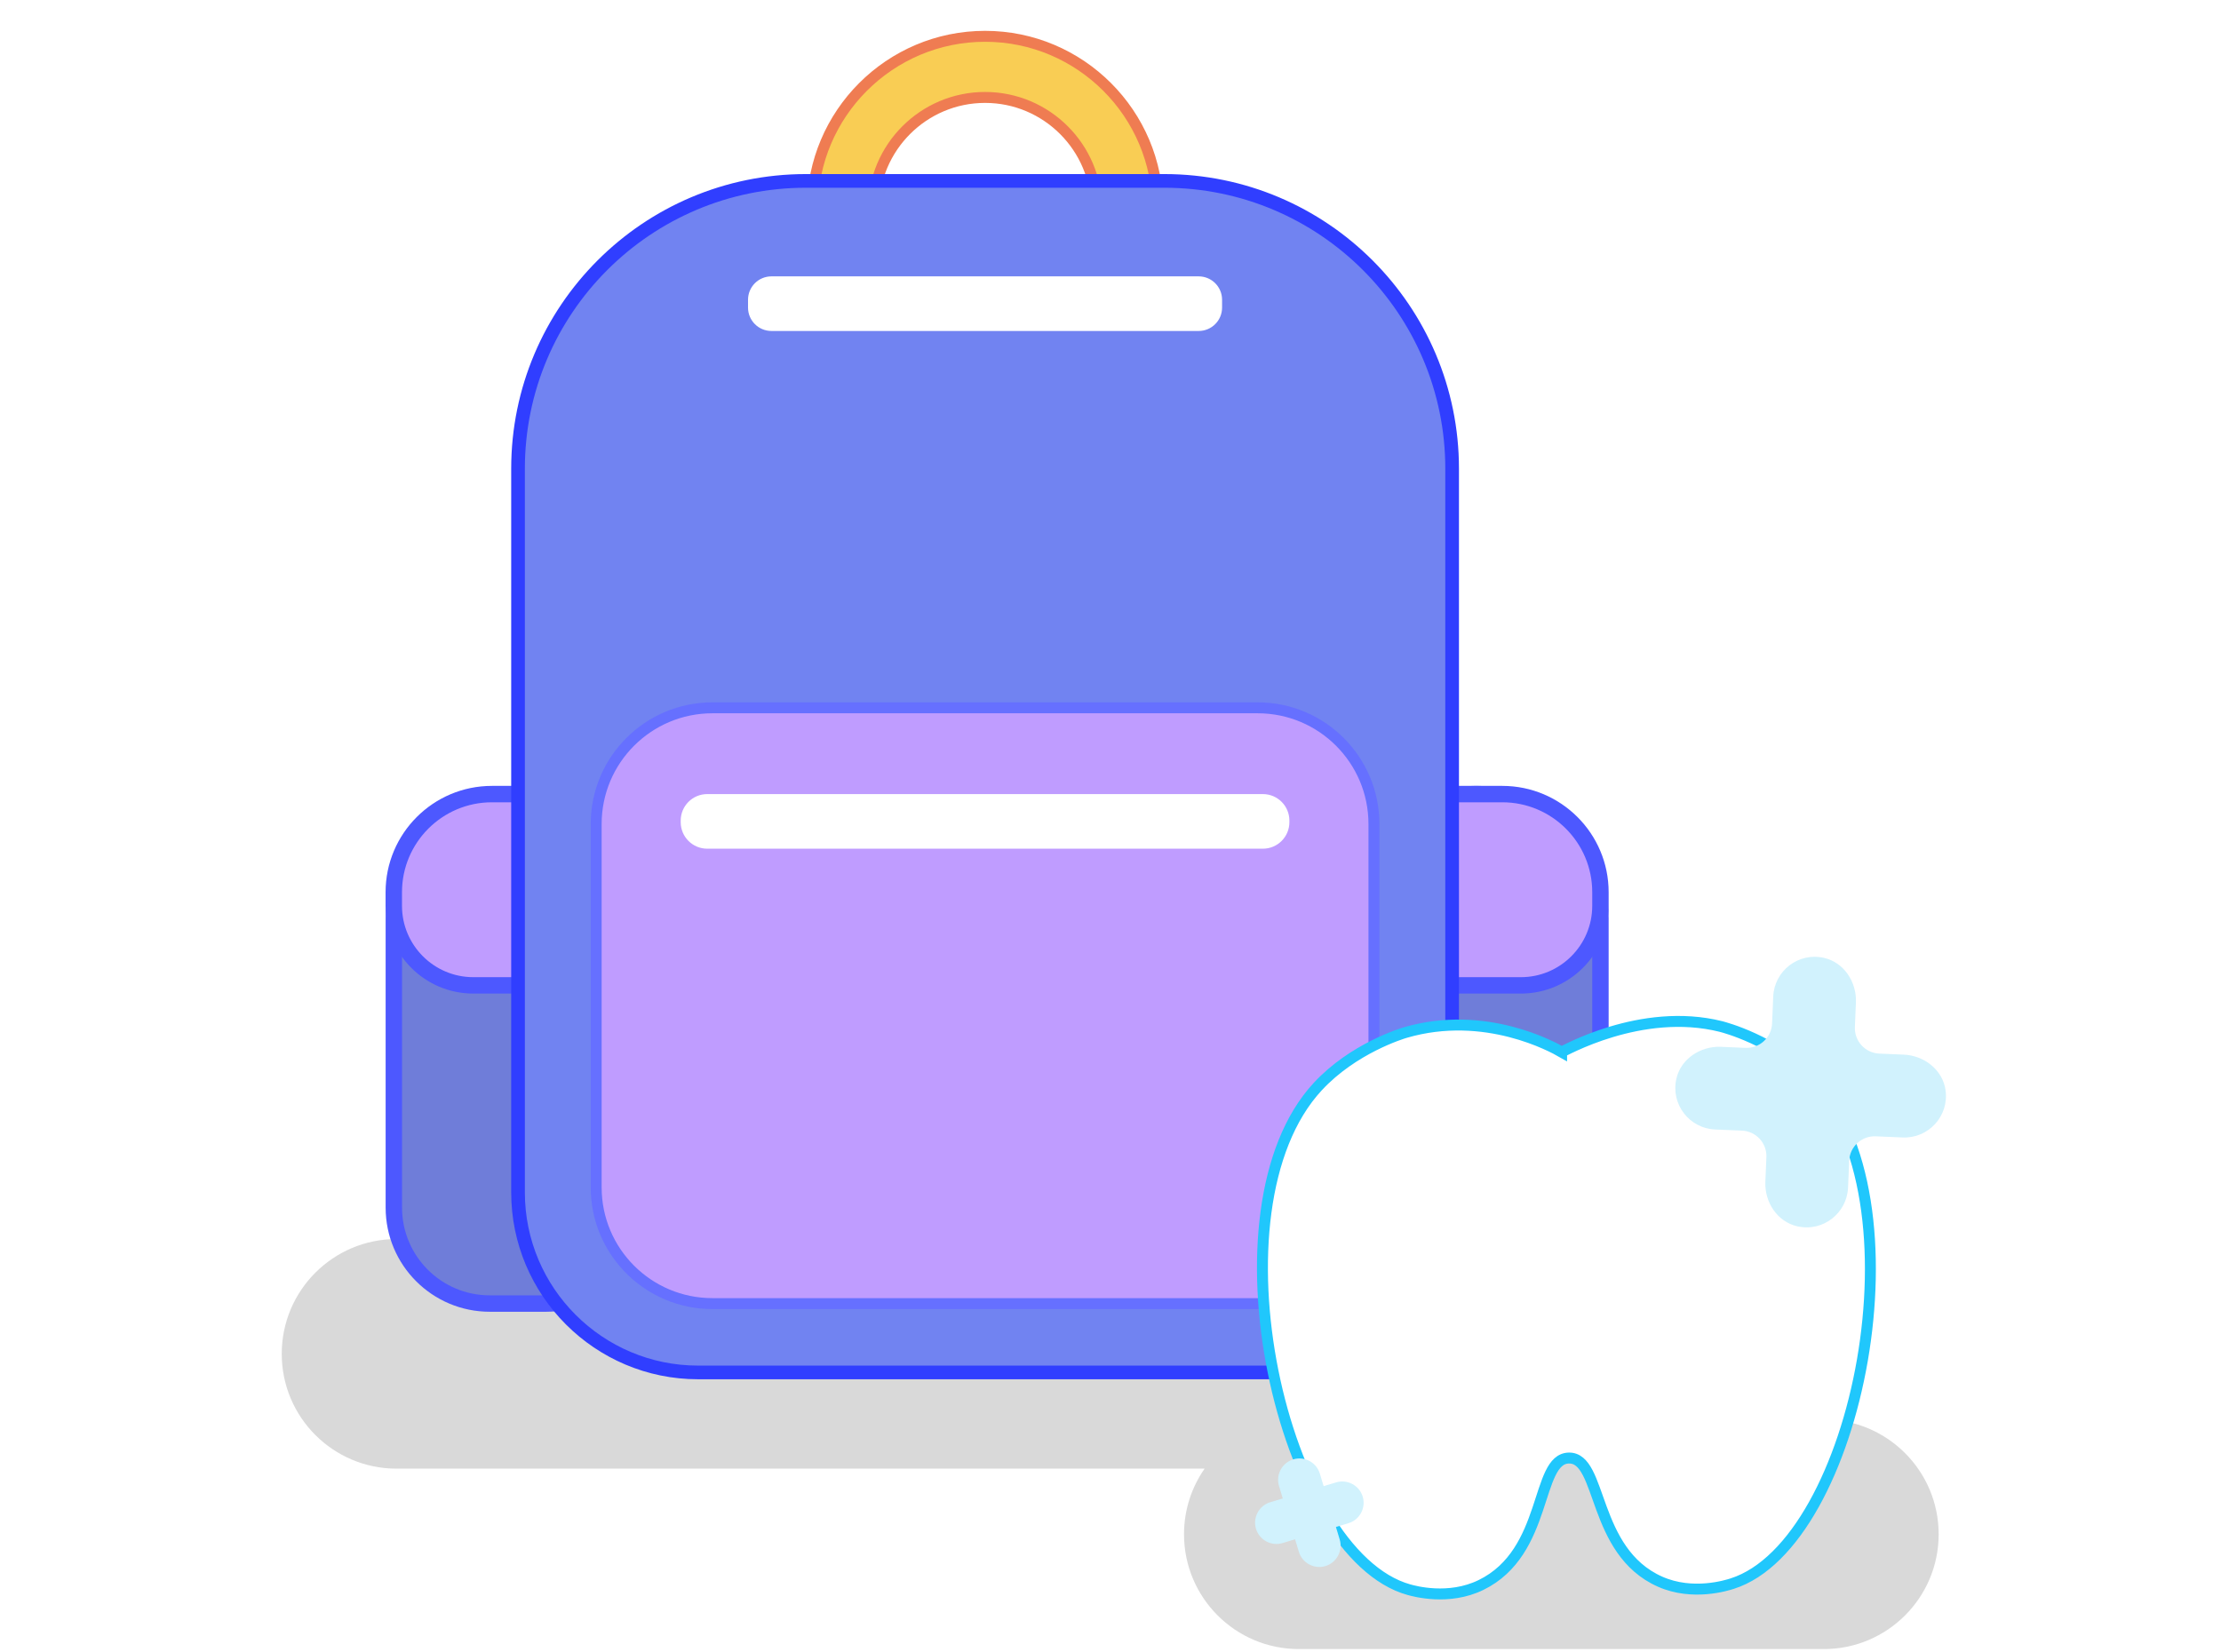 <svg width="504" height="375" viewBox="0 0 504 375" fill="none" xmlns="http://www.w3.org/2000/svg">
<g style="mix-blend-mode:multiply">
<path d="M365.474 281.241C379.866 281.241 391.534 292.909 391.534 307.301C391.534 312.838 389.805 317.97 386.861 322.191H413.87C428.262 322.191 439.929 333.858 439.929 348.25C439.929 362.642 428.262 374.31 413.87 374.31H294.743C280.351 374.31 268.683 362.642 268.683 348.25C268.683 342.713 270.412 337.58 273.357 333.359H89.993C75.601 333.359 63.933 321.693 63.933 307.301C63.933 292.909 75.601 281.241 89.993 281.241H365.474Z" fill="#D9D9D9"/>
</g>
<path d="M117.541 180.244C133.09 180.244 145.71 192.864 145.71 208.412V274.118C145.71 286.13 135.956 295.884 123.944 295.884H111.138C99.126 295.884 89.373 286.13 89.373 274.118V208.412C89.373 192.864 101.993 180.244 117.541 180.244Z" fill="#6F7DD9" stroke="#4D58FF" stroke-width="3.723" stroke-miterlimit="10"/>
<path d="M335.01 180.244C350.559 180.244 363.179 192.864 363.179 208.412V274.118C363.179 286.13 353.426 295.884 341.414 295.884H328.607C316.595 295.884 306.842 286.13 306.842 274.118V208.412C306.842 192.864 319.462 180.244 335.01 180.244Z" fill="#6F7DD9" stroke="#4D58FF" stroke-width="3.723" stroke-miterlimit="10"/>
<path d="M223.539 86.617C201.935 86.617 184.352 69.033 184.352 47.429C184.352 25.825 201.923 8.241 223.539 8.241C245.156 8.241 262.727 25.825 262.727 47.429C262.727 69.033 245.144 86.617 223.539 86.617ZM223.539 22.115C209.579 22.115 198.225 33.469 198.225 47.429C198.225 61.389 209.579 72.744 223.539 72.744C237.5 72.744 248.854 61.389 248.854 47.429C248.854 33.469 237.5 22.115 223.539 22.115Z" fill="#F9CD54" stroke="#EF7C52" stroke-width="2.482" stroke-miterlimit="10"/>
<path d="M111.647 180.244H123.435C135.733 180.244 145.71 190.221 145.71 202.518V205.608C145.71 215.572 137.619 223.663 127.654 223.663H107.415C97.451 223.663 89.36 215.572 89.36 205.608V202.518C89.36 190.221 99.337 180.244 111.634 180.244H111.647Z" fill="#BF9CFF" stroke="#4D58FF" stroke-width="3.723" stroke-miterlimit="10"/>
<path d="M329.116 180.244H340.904C353.202 180.244 363.179 190.221 363.179 202.518V205.608C363.179 215.572 355.088 223.663 345.124 223.663H324.884C314.92 223.663 306.829 215.572 306.829 205.608V202.518C306.829 190.221 316.806 180.244 329.103 180.244H329.116Z" fill="#BF9CFF" stroke="#4D58FF" stroke-width="3.723" stroke-miterlimit="10"/>
<path d="M182.875 41.063H264.191C300.252 41.063 329.525 70.336 329.525 106.397V270.644C329.525 293.203 311.209 311.519 288.65 311.519H158.429C135.869 311.519 117.553 293.203 117.553 270.644V106.397C117.553 70.336 146.826 41.063 182.887 41.063H182.875Z" fill="#7183F1" stroke="#303EFF" stroke-width="3.102" stroke-miterlimit="10"/>
<path d="M285.399 160.662H161.668C147.098 160.662 135.286 172.474 135.286 187.044V269.515C135.286 284.085 147.098 295.896 161.668 295.896H285.399C299.969 295.896 311.781 284.085 311.781 269.515V187.044C311.781 172.474 299.969 160.662 285.399 160.662Z" fill="#BF9CFF" stroke="#6670FF" stroke-width="2.482" stroke-miterlimit="10"/>
<path d="M286.577 180.244H160.489C157.165 180.244 154.47 182.938 154.47 186.262V186.622C154.47 189.946 157.165 192.64 160.489 192.64H286.577C289.901 192.64 292.596 189.946 292.596 186.622V186.262C292.596 182.938 289.901 180.244 286.577 180.244Z" fill="white"/>
<path d="M272.009 62.73H175.057C172.124 62.73 169.746 65.107 169.746 68.041V69.815C169.746 72.748 172.124 75.126 175.057 75.126H272.009C274.943 75.126 277.32 72.748 277.32 69.815V68.041C277.32 65.107 274.943 62.73 272.009 62.73Z" fill="white"/>
<path d="M354.368 238.789C352.444 237.685 337.032 229.097 318.952 234.359C318.146 234.595 307.102 237.933 299.036 246.632C273.088 274.639 290.995 352.828 319.722 360.832C320.925 361.167 328.743 363.351 336.077 359.765C351.415 352.295 348.362 331.088 356.018 330.951C363.687 330.815 361.18 352.109 376.704 359.008C384.125 362.309 391.881 359.84 393.084 359.455C421.588 350.384 437.447 271.561 410.78 244.534C402.49 236.133 391.359 233.217 390.553 233.006C372.349 228.427 354.517 238.863 354.368 238.777V238.789Z" fill="white" stroke="#20C7FC" stroke-width="2.482" stroke-miterlimit="10"/>
<g filter="url(#filter0_d_658_2288)">
<path d="M303.205 336.474L300.364 337.33L299.507 334.488C298.738 331.932 296.021 330.48 293.477 331.25C290.933 332.019 289.469 334.737 290.238 337.28L291.094 340.122L288.252 340.978C285.696 341.748 284.244 344.465 285.014 347.009C285.783 349.565 288.501 351.017 291.045 350.248L293.886 349.392L294.742 352.233C295.512 354.79 298.229 356.241 300.773 355.472C303.317 354.703 304.781 351.985 304.012 349.441L303.156 346.6L305.997 345.743C308.554 344.974 310.006 342.256 309.236 339.713C308.467 337.169 305.749 335.704 303.205 336.474Z" fill="#D1F2FD"/>
</g>
<g filter="url(#filter1_d_658_2288)">
<path d="M432.011 239.385L426.452 239.149C423.263 239.013 420.781 236.307 420.918 233.118L421.153 227.547C421.352 222.918 418.448 218.451 413.919 217.421C408.037 216.081 402.639 220.436 402.391 226.182L402.13 232.312C401.994 235.501 399.289 237.983 396.1 237.846L390.54 237.61C385.899 237.412 381.444 240.316 380.414 244.845C379.074 250.714 383.43 256.125 389.175 256.373L395.305 256.633C398.494 256.77 400.976 259.475 400.84 262.664L400.604 268.224C400.405 272.865 403.309 277.319 407.839 278.349C413.708 279.69 419.118 275.334 419.367 269.589L419.627 263.458C419.764 260.269 422.469 257.788 425.658 257.924L431.788 258.185C437.521 258.433 442.323 253.42 441.492 247.451C440.859 242.859 436.652 239.583 432.024 239.385H432.011Z" fill="#D1F2FD"/>
</g>
<defs>
<filter id="filter0_d_658_2288" x="277.536" y="323.772" width="39.178" height="39.178" filterUnits="userSpaceOnUse" color-interpolation-filters="sRGB">
<feFlood flood-opacity="0" result="BackgroundImageFix"/>
<feColorMatrix in="SourceAlpha" type="matrix" values="0 0 0 0 0 0 0 0 0 0 0 0 0 0 0 0 0 0 127 0" result="hardAlpha"/>
<feOffset/>
<feGaussianBlur stdDeviation="3.636"/>
<feColorMatrix type="matrix" values="0 0 0 0 0.882 0 0 0 0 0.937 0 0 0 0 1 0 0 0 1 0"/>
<feBlend mode="normal" in2="BackgroundImageFix" result="effect1_dropShadow_658_2288"/>
<feBlend mode="normal" in="SourceGraphic" in2="effect1_dropShadow_658_2288" result="shape"/>
</filter>
<filter id="filter1_d_658_2288" x="359.993" y="197" width="101.77" height="101.771" filterUnits="userSpaceOnUse" color-interpolation-filters="sRGB">
<feFlood flood-opacity="0" result="BackgroundImageFix"/>
<feColorMatrix in="SourceAlpha" type="matrix" values="0 0 0 0 0 0 0 0 0 0 0 0 0 0 0 0 0 0 127 0" result="hardAlpha"/>
<feOffset/>
<feGaussianBlur stdDeviation="10.089"/>
<feColorMatrix type="matrix" values="0 0 0 0 0.722 0 0 0 0 0.902 0 0 0 0 1 0 0 0 1 0"/>
<feBlend mode="normal" in2="BackgroundImageFix" result="effect1_dropShadow_658_2288"/>
<feBlend mode="normal" in="SourceGraphic" in2="effect1_dropShadow_658_2288" result="shape"/>
</filter>
</defs>
</svg>
